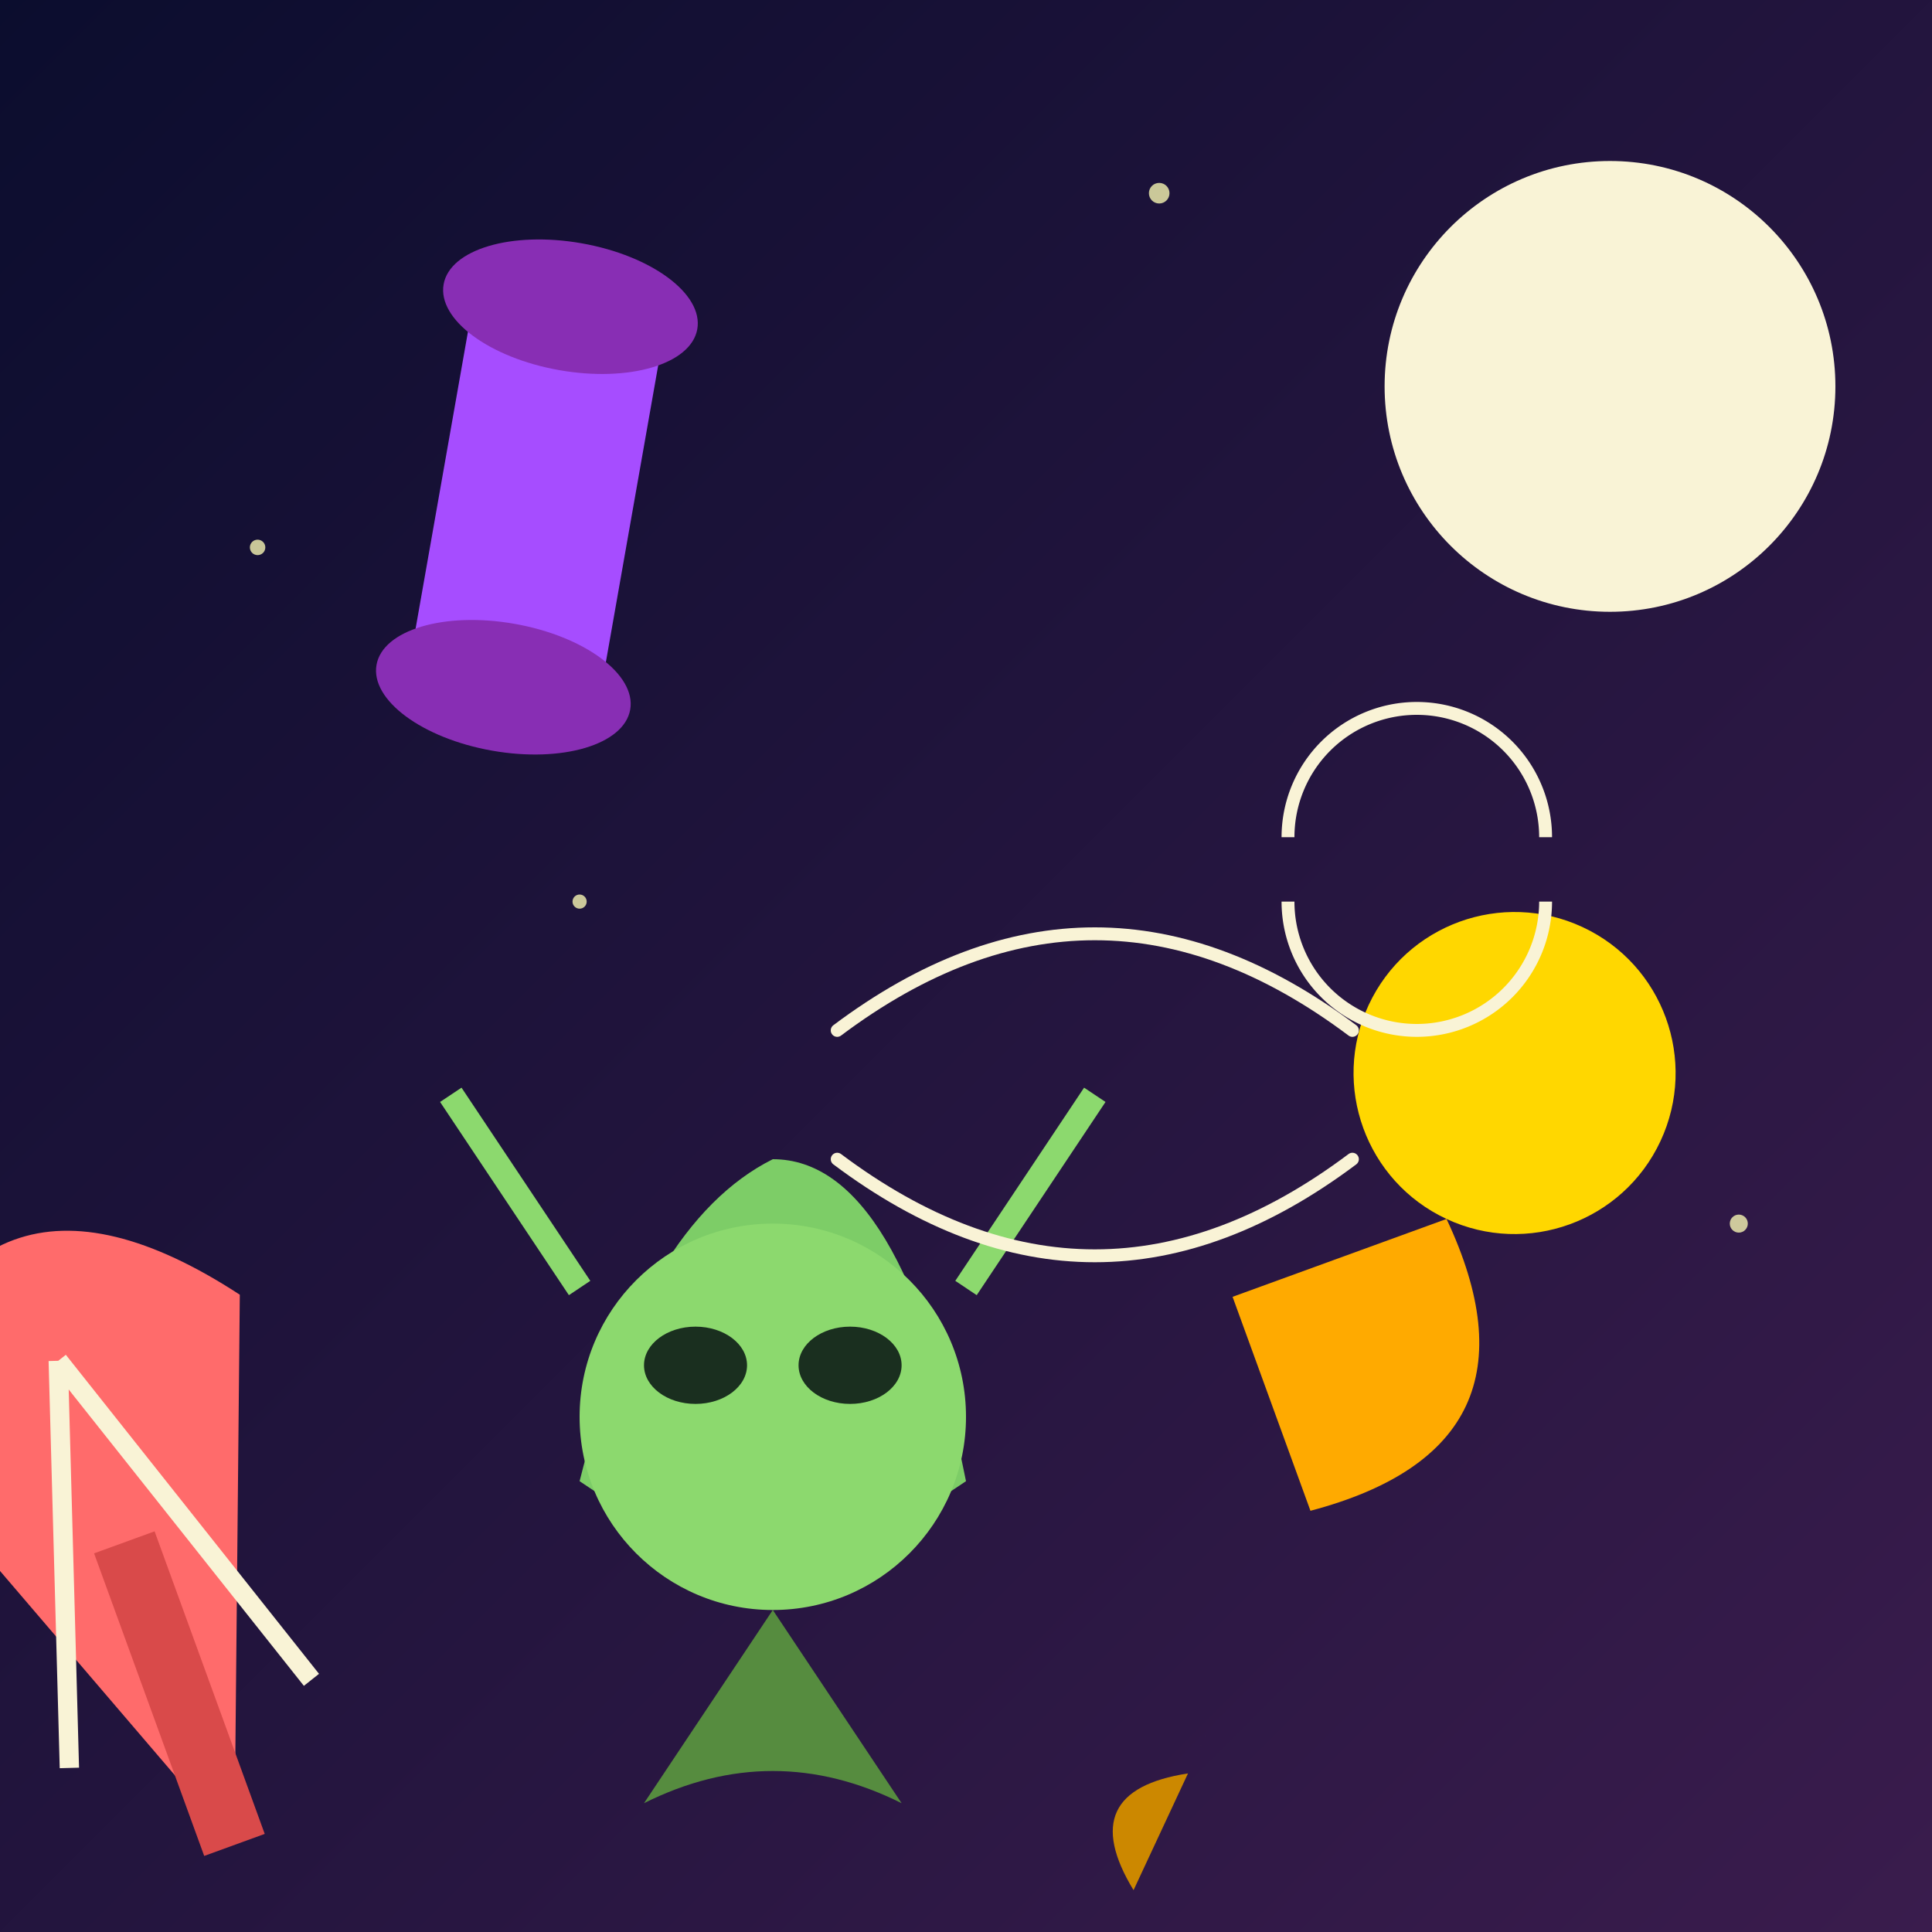 <svg viewBox="0 0 300 300" xmlns="http://www.w3.org/2000/svg">
  <defs>
    <linearGradient id="sky" x1="0" y1="0" x2="1" y2="1">
      <stop offset="0%" stop-color="#0b0d2e"/>
      <stop offset="100%" stop-color="#3a1c4d"/>
    </linearGradient>
    <radialGradient id="moon">
      <stop offset="70%" stop-color="#f9f3d6"/>
      <stop offset="100%" stop-color="#f9f3d600"/>
    </radialGradient>
    <filter id="glow">
      <feGaussianBlur stdDeviation="3" result="coloredBlur"/>
      <feMerge>
        <feMergeNode in="coloredBlur"/>
        <feMergeNode in="SourceGraphic"/>
      </feMerge>
    </filter>
  </defs>

  <rect width="300" height="300" fill="url(#sky)"/>
  
  <!-- Moon -->
  <circle cx="250" cy="60" r="35" fill="url(#moon)" filter="url(#glow)"/>
  
  <!-- Stars -->
  <g fill="#f6f5b2" opacity="0.8">
    <circle cx="40" cy="85" r="1.2"/>
    <circle cx="180" cy="30" r="1.6"/>
    <circle cx="90" cy="140" r="1.1"/>
    <circle cx="270" cy="190" r="1.4"/>
  </g>

  <!-- Frog Conductor -->
  <g transform="translate(120 180)">
    <path d="M30 50 Q20 0 0 0 Q-20 10 -30 50 L0 70 Z" fill="#7dcd67"/>
    <circle cx="0" cy="40" r="30" fill="#8cd96e"/>
    <ellipse cx="-12" cy="32" rx="8" ry="6" fill="#1a2f1f"/>
    <ellipse cx="12" cy="32" rx="8" ry="6" fill="#1a2f1f"/>
    <path d="M-30 20 L-50 -10 M30 20 L50 -10" stroke="#8cd96e" stroke-width="4"/>
    <path d="M0 70 L-20 100 Q0 90 20 100" fill="#568c3f"/>
  </g>

  <!-- Mushroom Orchestra -->
  <g transform="translate(150 160)">
    <!-- Violin Mushroom -->
    <g transform="rotate(-20) translate(-180 0)">
      <path d="M0 0 Q30 -40 60 0 L30 80 Z" fill="#ff6b6b"/>
      <rect x="25" y="30" width="10" height="50" fill="#d94a4a"/>
      <path d="M30 0 L10 60 M30 0 L50 60" stroke="#f9f3d6" stroke-width="3"/>
    </g>

    <!-- Trumpet Mushroom -->
    <g transform="rotate(25) translate(80 -30)">
      <circle cx="0" cy="0" r="25" fill="#ffd700"/>
      <path d="M0 25 Q30 50 0 75 L-25 50 Z" fill="#ffaa00"/>
      <path d="M0 75 L0 120 Q-15 130 0 140" fill="#cc8800"/>
    </g>

    <!-- Drum Mushroom -->
    <g transform="rotate(10) translate(-80 -100)">
      <rect x="-15" y="0" width="30" height="60" fill="#a64dff"/>
      <ellipse cx="0" cy="0" rx="20" ry="10" fill="#882eb4"/>
      <ellipse cx="0" cy="60" rx="20" ry="10" fill="#882eb4"/>
    </g>
  </g>

  <!-- Musical Elements -->
  <g stroke="#f9f3d680" fill="none" stroke-width="2">
    <path d="M130 160 q40 -30 80 0 M130 180 q40 30 80 0" stroke-linecap="round"/>
    <path d="M200 130 a20 20 0 0 1 40 0 M200 140 a20 20 0 0 0 40 0"/>
  </g>
</svg>